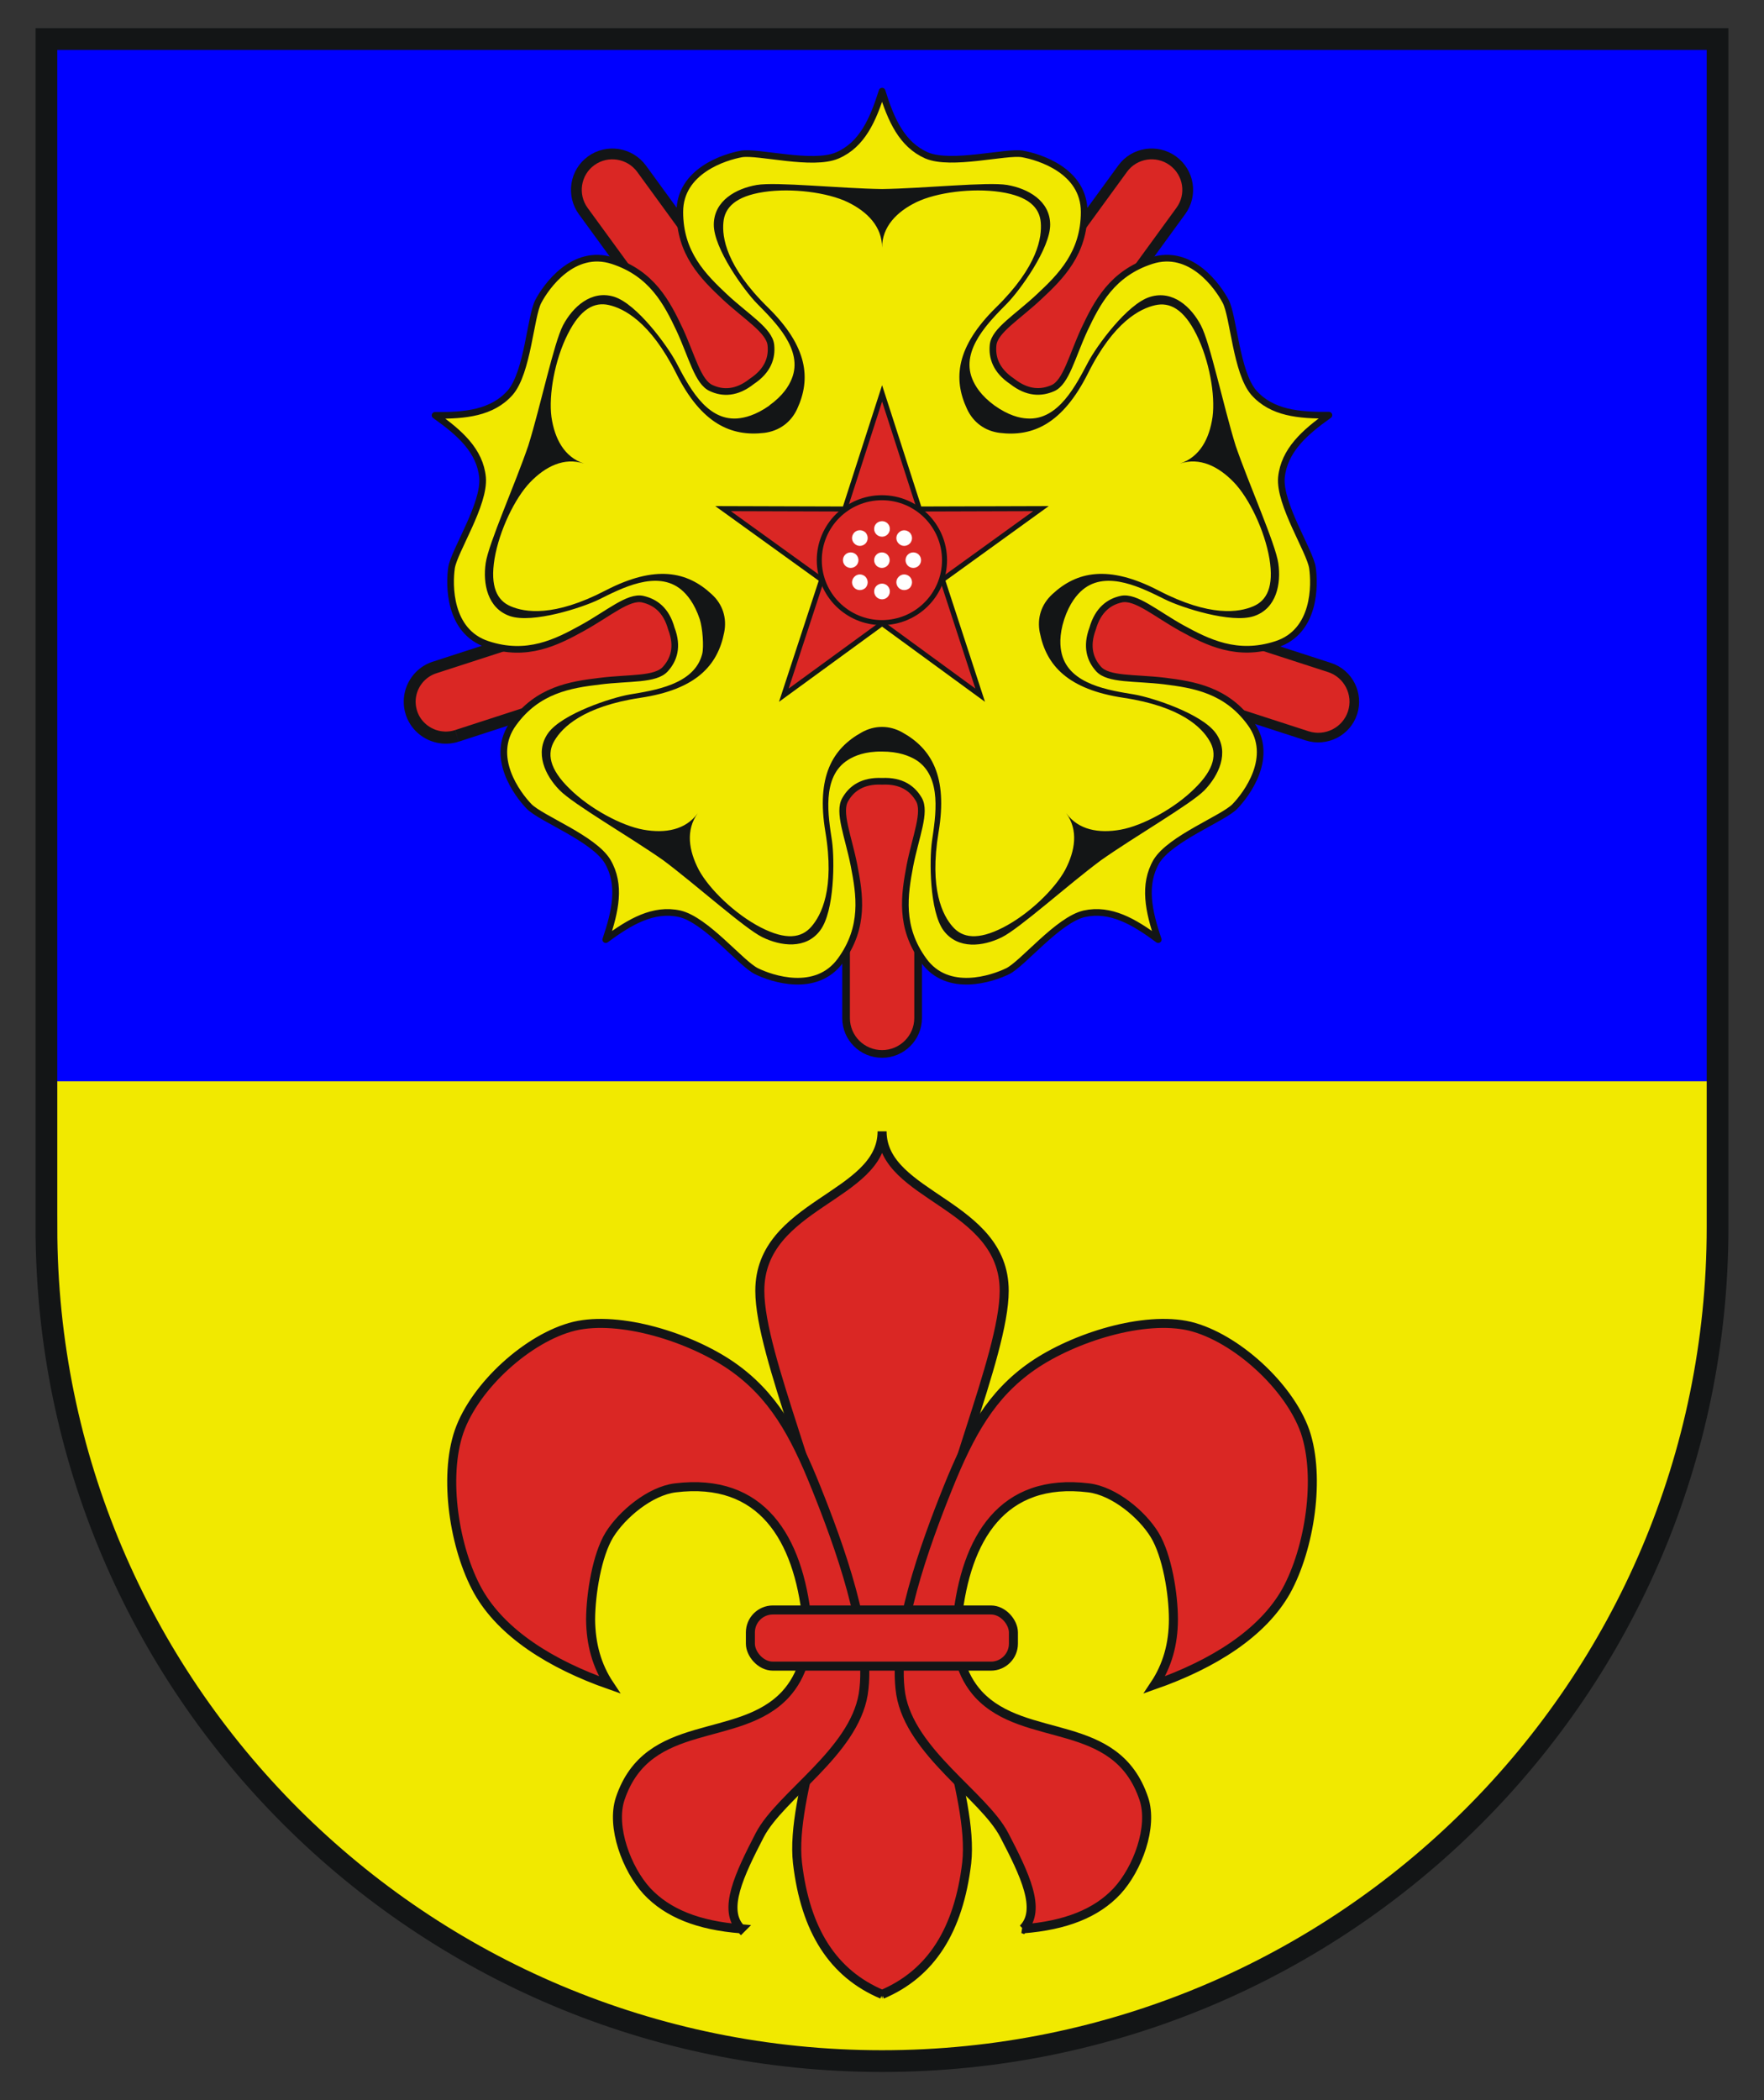 <?xml version="1.0" encoding="UTF-8"?>
<!DOCTYPE svg PUBLIC "-//W3C//DTD SVG 1.1//EN" "http://www.w3.org/Graphics/SVG/1.1/DTD/svg11.dtd">
<!-- Creator: ich -->
<svg xmlns="http://www.w3.org/2000/svg" xml:space="preserve" width="210mm" height="250mm" style="shape-rendering:geometricPrecision; text-rendering:geometricPrecision; image-rendering:optimizeQuality; fill-rule:evenodd; clip-rule:evenodd"
viewBox="0 0 210 250">
 <rect x="0" y="0" width="210" height="250" fill="#333333" stroke="none"/>
 <defs>
  <style type="text/css">
   <![CDATA[
    .str0 {stroke:#131516;stroke-width:1.003;stroke-linecap:round}
    .str5 {stroke:#131516;stroke-width:0.598}
    .str4 {stroke:#131516;stroke-width:0.792;stroke-linejoin:round}
    .str2 {stroke:#131516;stroke-width:0.915;stroke-linecap:round;stroke-linejoin:round}
    .str7 {stroke:#131516;stroke-width:1.074;stroke-linecap:round}
    .str3 {stroke:#131516;stroke-width:1.144;stroke-linecap:round;stroke-linejoin:round}
    .str1 {stroke:#131516;stroke-width:1.285;stroke-linecap:round;stroke-linejoin:round}
    .str6 {stroke:#131516;stroke-width:2.587}
    .fil2 {fill:none}
    .fil5 {fill:#131516}
    .fil1 {fill:#0000FF}
    .fil3 {fill:#DA2724}
    .fil0 {fill:#F1E900}
    .fil6 {fill:white}
    .fil4 {fill:#131516;fill-rule:nonzero}
   ]]>
  </style>
 </defs>
 <g id="Layer_x0020_1">
  <g id="_154033456">
   <path id="_153912544" class="fil0 str0" d="M5.528 146.089c0,54.821 44.552,99.263 99.483,99.263 54.931,0 99.461,-44.442 99.461,-99.263 0,0 0,-141.441 0,-141.441 0,0 -198.945,0 -198.945,0 0,0 0,141.441 0,141.441z"/>
   <rect id="_153912008" class="fil1" x="5.528" y="4.648" width="198.923" height="124.068"/>
   <g>
    <line id="_153733752" class="fil2" x1="129.112" y1="33.565" x2="105.011" y2= "66.682" />
    <path id="_153733000" class="fil3 str1" d="M117.655 42.009c-1.385,1.913 -0.946,4.596 0.968,5.981 0,0 0,0 0,0 1.913,1.385 4.596,0.968 5.981,-0.946 5.322,-7.301 10.643,-14.623 15.965,-21.924 1.407,-1.913 0.968,-4.596 -0.946,-5.981 0,0 0,0 0,0 -1.913,-1.385 -4.596,-0.968 -5.981,0.946 -5.322,7.301 -10.643,14.623 -15.987,21.924z"/>
    <polygon id="_153208592" class="fil3" points="108.749,51.003 118.799,58.282 135.621,35.192 125.55,27.913 "/>
   </g>
   <g>
    <line id="_153207840" class="fil2" x1="80.888" y1="33.565" x2="105.011" y2= "66.682" />
    <path id="_153703000" class="fil3 str1" d="M85.396 47.045c1.385,1.913 4.09,2.331 6.003,0.946 0,0 0,0 0,0 1.913,-1.385 2.331,-4.068 0.946,-5.981 -5.322,-7.301 -10.643,-14.623 -15.965,-21.924 -1.407,-1.913 -4.09,-2.331 -6.003,-0.946 0,0 0,0 0,0 -1.913,1.385 -2.331,4.068 -0.946,5.981 5.322,7.301 10.643,14.601 15.965,21.924z"/>
    <polygon id="_153702416" class="fil3" points="91.201,58.282 101.273,51.003 84.45,27.913 74.401,35.192 "/>
   </g>
   <g>
    <line id="_153746928" class="fil2" x1="65.978" y1="79.348" x2="105.011" y2= "66.682" />
    <g>
     <path id="_153746296" class="fil3" d="M80.228 79.217c2.243,-0.726 3.475,-3.145 2.749,-5.388 0,0 0,0 0,0 -0.726,-2.243 -3.144,-3.475 -5.409,-2.748 -8.599,2.792 -17.218,5.585 -25.839,8.378 -2.243,0.726 -3.474,3.144 -2.748,5.387 0,0 0,0 0,0 0.726,2.244 3.167,3.475 5.409,2.748 8.599,-2.792 17.219,-5.584 25.839,-8.376z"/>
     <path id="_153746296" class="fil4" d="M82.302 74.056l1.35 -0.454 0 0 0.071 0.248 0.062 0.248 0.045 0.246 0.035 0.252 0.021 0.248 0.008 0.247 -0.003 0.241 -0.016 0.245 -0.026 0.243 -0.039 0.239 -0.051 0.239 -0.061 0.234 -0.073 0.23 -0.082 0.224 -0.094 0.223 -0.103 0.216 -0.114 0.209 -0.126 0.207 -0.134 0.199 -0.142 0.194 -0.153 0.185 -0.164 0.182 -0.169 0.169 -0.181 0.166 -0.186 0.153 -0.199 0.148 -0.203 0.137 -0.212 0.126 -0.222 0.118 -0.225 0.109 -0.235 0.094 -0.241 0.087 -0.428 -1.383 0.174 -0.059 0.168 -0.071 0.164 -0.075 0.155 -0.084 0.151 -0.092 0.147 -0.098 0.138 -0.103 0.136 -0.113 0.126 -0.114 0.124 -0.124 0.114 -0.125 0.108 -0.134 0.103 -0.137 0.095 -0.142 0.087 -0.145 0.081 -0.152 0.075 -0.154 0.066 -0.155 0.06 -0.162 0.051 -0.162 0.044 -0.166 0.034 -0.165 0.028 -0.171 0.02 -0.17 0.01 -0.171 0.003 -0.179 -0.008 -0.174 -0.015 -0.175 -0.023 -0.172 -0.035 -0.178 -0.04 -0.175 -0.054 -0.174 0 0zm0 0l1.35 -0.454 -0.675 0.227 0.503 0.513 -1.006 -1.026 0 0 0 0 0 0 0 0 0 -0 0 0 0 0 0 0 0 0 0 0 0 0 0 0 0 0 0 0 0 0 0 0 0 0 0 0 0 0 0 0 0 0 0 0 0 0 0 -0 1.006 1.026 0 0 0 0 0 0 0 0 -0.503 -0.513 0 0 -0.503 -0.513 0 0 0 0 0 0 0 0 1.006 1.026 -0 0 0 0 0 0 0 0 0 0 0 0 0 0 0 0 0 0 0 0 0 0 0 0 0 0 0 0 0 0 0 0 0 0 0 0 0 0 -0 0 0 0 0 0 0 0 0 0 -1.006 -1.026 0.503 0.513 -0.675 0.227zm-4.52 -2.286l-0.428 -1.378 0.003 -0.003 0.246 -0.071 0.247 -0.06 0.247 -0.046 0.249 -0.035 0.246 -0.021 0.248 -0.008 0.242 0.003 0.243 0.013 0.241 0.029 0.239 0.039 0.236 0.049 0.234 0.061 0.228 0.073 0.227 0.082 0.22 0.091 0.216 0.103 0.209 0.115 0.207 0.123 0.199 0.134 0.193 0.143 0.185 0.153 0.181 0.161 0.172 0.172 0.162 0.179 0.155 0.187 0.147 0.199 0.137 0.203 0.129 0.213 0.117 0.223 0.108 0.229 0.096 0.235 0.087 0.241 -1.35 0.454 -0.059 -0.173 -0.069 -0.167 -0.075 -0.161 -0.084 -0.154 -0.09 -0.151 -0.098 -0.147 -0.103 -0.137 -0.111 -0.135 -0.118 -0.128 -0.122 -0.121 -0.126 -0.116 -0.135 -0.108 -0.138 -0.103 -0.143 -0.095 -0.146 -0.089 -0.153 -0.081 -0.155 -0.075 -0.159 -0.069 -0.16 -0.06 -0.167 -0.051 -0.167 -0.044 -0.17 -0.037 -0.172 -0.027 -0.174 -0.018 -0.176 -0.013 -0.18 -0.003 -0.176 0.008 -0.18 0.015 -0.177 0.023 -0.18 0.034 -0.18 0.043 -0.179 0.054 0.003 -0.003zm-25.839 8.381l-0.428 -1.383 0 0.003 0.808 -0.262 0.808 -0.262 0.808 -0.262 0.808 -0.262 0.808 -0.262 0.808 -0.262 0.808 -0.262 0.808 -0.262 0.808 -0.262 0.808 -0.262 0.808 -0.262 0.808 -0.262 0.808 -0.262 0.808 -0.262 0.808 -0.262 0.808 -0.262 0.808 -0.262 0.807 -0.262 0.807 -0.262 0.807 -0.262 0.807 -0.262 0.807 -0.262 0.807 -0.262 0.807 -0.262 0.807 -0.262 0.807 -0.262 0.807 -0.262 0.807 -0.262 0.806 -0.262 0.806 -0.262 0.806 -0.262 0.806 -0.262 0.428 1.378 -0.806 0.262 -0.806 0.262 -0.806 0.262 -0.806 0.262 -0.807 0.262 -0.807 0.262 -0.807 0.262 -0.807 0.262 -0.807 0.262 -0.807 0.262 -0.807 0.262 -0.807 0.262 -0.807 0.262 -0.807 0.262 -0.807 0.262 -0.808 0.262 -0.808 0.262 -0.808 0.262 -0.808 0.262 -0.808 0.262 -0.808 0.262 -0.808 0.262 -0.808 0.262 -0.808 0.262 -0.808 0.262 -0.808 0.262 -0.808 0.262 -0.808 0.262 -0.808 0.262 -0.808 0.262 -0.808 0.262 -0.808 0.262 0 0.003zm-2.287 4.468l-1.35 0.454 0 0 -0.071 -0.248 -0.062 -0.248 -0.045 -0.249 -0.035 -0.248 -0.021 -0.248 -0.008 -0.248 0.003 -0.241 0.016 -0.245 0.026 -0.243 0.039 -0.239 0.051 -0.239 0.061 -0.233 0.073 -0.23 0.082 -0.224 0.094 -0.223 0.103 -0.216 0.114 -0.209 0.126 -0.207 0.134 -0.199 0.142 -0.194 0.153 -0.185 0.164 -0.182 0.168 -0.169 0.181 -0.166 0.186 -0.153 0.199 -0.148 0.203 -0.137 0.212 -0.126 0.222 -0.118 0.225 -0.109 0.234 -0.094 0.241 -0.087 0.428 1.383 -0.174 0.059 -0.168 0.071 -0.164 0.075 -0.155 0.084 -0.151 0.092 -0.147 0.098 -0.138 0.103 -0.136 0.113 -0.126 0.114 -0.124 0.124 -0.114 0.125 -0.108 0.134 -0.103 0.137 -0.095 0.142 -0.087 0.145 -0.081 0.152 -0.075 0.154 -0.066 0.155 -0.06 0.162 -0.051 0.162 -0.044 0.165 -0.034 0.165 -0.028 0.171 -0.02 0.17 -0.01 0.171 -0.003 0.178 0.008 0.174 0.015 0.174 0.023 0.175 0.034 0.175 0.04 0.175 0.054 0.174 0 0zm0 0l-1.35 0.454 0.675 -0.227 0.503 0.513 -1.006 -1.026 0 0 0 0 0 0 0 0 0 -0 0 0 0 0 0 0 0 0 0 0 0 0 0 0 0 0 0 0 0 0 0 0 0 0 0 0 0 0 0 0 0 0 0 0 0 0 0 -0 1.006 1.026 0 0 0 0 0 0 0 0 -0.503 -0.513 0 0 -0.503 -0.513 0 0 0 0 0 0 0 0 1.006 1.026 -0 0 0 0 0 0 0 0 0 0 0 0 0 0 0 0 0 0 0 0 0 0 0 0 0 0 0 0 0 0 0 0 0 0 0 0 0 0 -0 0 0 0 0 0 0 0 0 0 -1.006 -1.026 0.503 0.513 0.675 -0.227zm4.52 2.286l0.428 1.378 0 0 -0.244 0.074 -0.248 0.06 -0.245 0.046 -0.248 0.035 -0.245 0.021 -0.247 0.008 -0.241 -0.003 -0.242 -0.013 -0.241 -0.029 -0.239 -0.039 -0.236 -0.049 -0.234 -0.061 -0.228 -0.073 -0.227 -0.082 -0.221 -0.091 -0.214 -0.103 -0.212 -0.115 -0.205 -0.123 -0.202 -0.134 -0.191 -0.143 -0.188 -0.15 -0.179 -0.161 -0.173 -0.172 -0.166 -0.179 -0.156 -0.189 -0.148 -0.197 -0.138 -0.206 -0.129 -0.213 -0.118 -0.22 -0.109 -0.229 -0.097 -0.238 -0.087 -0.241 1.35 -0.454 0.059 0.173 0.069 0.165 0.075 0.161 0.084 0.157 0.09 0.151 0.099 0.144 0.104 0.14 0.111 0.133 0.116 0.128 0.123 0.121 0.129 0.116 0.133 0.111 0.141 0.103 0.141 0.095 0.149 0.089 0.151 0.081 0.158 0.075 0.16 0.069 0.161 0.06 0.167 0.05 0.167 0.044 0.17 0.037 0.172 0.027 0.174 0.018 0.176 0.013 0.18 0.003 0.175 -0.008 0.179 -0.015 0.176 -0.023 0.179 -0.034 0.175 -0.043 0.177 -0.051 0 0zm25.839 -8.379l0.428 1.383 0 -0.003 -0.808 0.262 -0.808 0.262 -0.808 0.262 -0.808 0.265 -0.808 0.262 -0.808 0.259 -0.808 0.262 -0.808 0.262 -0.808 0.262 -0.808 0.262 -0.808 0.262 -0.808 0.262 -0.808 0.262 -0.808 0.262 -0.808 0.262 -0.808 0.262 -0.808 0.262 -0.807 0.262 -0.807 0.262 -0.807 0.262 -0.807 0.262 -0.807 0.262 -0.807 0.262 -0.807 0.262 -0.807 0.262 -0.807 0.262 -0.807 0.262 -0.807 0.262 -0.806 0.262 -0.806 0.262 -0.806 0.262 -0.806 0.262 -0.428 -1.378 0.806 -0.262 0.806 -0.262 0.806 -0.262 0.806 -0.262 0.807 -0.262 0.807 -0.262 0.807 -0.262 0.807 -0.262 0.807 -0.262 0.807 -0.262 0.807 -0.262 0.807 -0.262 0.807 -0.262 0.807 -0.262 0.807 -0.262 0.808 -0.262 0.808 -0.262 0.808 -0.262 0.808 -0.262 0.808 -0.262 0.808 -0.262 0.808 -0.262 0.808 -0.262 0.808 -0.262 0.808 -0.262 0.808 -0.262 0.808 -0.265 0.808 -0.262 0.808 -0.259 0.808 -0.262 0.808 -0.262 0.808 -0.262 0 -0.003z"/>
    </g>
    <polygon id="_153745712" class="fil3" points="92.74,77.193 88.892,65.385 61.69,74.203 65.539,86.011 "/>
   </g>
   <g id="_153692328">
    <line id="_153197440" class="fil2" x1="105.011" y1="107.628" x2="105.011" y2= "66.682" />
    <path id="_153197056" class="fil3 str2" d="M109.299 94.082c0,-2.375 -1.935,-4.288 -4.288,-4.288 0,0 0,0 0,0 -2.375,0 -4.288,1.913 -4.288,4.288 0,9.038 0,18.076 0,27.114 0,2.353 1.913,4.266 4.288,4.266 0,0 0,0 0,0 2.353,0 4.288,-1.913 4.288,-4.266 0,-9.038 0,-18.076 0,-27.114z"/>
    <polygon id="_153692520" class="fil3" points="111.212,81.569 98.788,81.569 98.788,110.113 111.212,110.113 "/>
   </g>
   <g id="_153602488">
    <line id="_153691648" class="fil2" x1="144.022" y1="79.348" x2="105.011" y2= "66.682" />
    <path id="_153691264" class="fil3 str3" d="M132.433 71.08c-2.243,-0.726 -4.684,0.506 -5.41,2.749 0,0 0,0 0,0 -0.726,2.243 0.506,4.662 2.749,5.388 8.62,2.793 17.24,5.585 25.838,8.378 2.265,0.726 4.684,-0.506 5.41,-2.749 0,0 0,0 0,0 0.726,-2.243 -0.506,-4.662 -2.749,-5.388 -8.62,-2.793 -17.218,-5.585 -25.838,-8.378z"/>
    <polygon id="_153602728" class="fil3" points="121.108,65.385 117.282,77.193 144.461,86.011 148.31,74.203 "/>
   </g>
   <path class="fil0 str4" d="M51.795 49.442c3.584,0.044 6.795,-0.286 8.928,-2.683 2.111,-2.419 2.419,-9.104 3.365,-10.885 0.924,-1.759 4.156,-6.355 8.84,-4.838 4.684,1.517 6.465,4.992 7.982,8.202 1.473,3.188 2.177,6.289 3.782,6.971 1.341,0.616 2.991,0.638 4.816,-0.814 1.935,-1.275 2.419,-2.837 2.265,-4.31 -0.176,-1.737 -2.903,-3.342 -5.476,-5.739 -2.595,-2.441 -5.366,-5.19 -5.366,-10.116 0,-4.904 5.388,-6.553 7.345,-6.905 2.001,-0.33 8.466,1.451 11.413,0.176 2.947,-1.276 4.244,-4.222 5.322,-7.653 1.056,3.409 2.353,6.355 5.3,7.653 2.947,1.253 9.412,-0.506 11.413,-0.176 1.979,0.352 7.345,1.979 7.345,6.905 0,4.904 -2.771,7.675 -5.366,10.094 -2.573,2.419 -5.3,4.024 -5.476,5.739 -0.154,1.473 0.33,3.035 2.265,4.332 1.847,1.451 3.474,1.407 4.838,0.814 1.583,-0.682 2.287,-3.782 3.76,-6.971 1.517,-3.211 3.299,-6.685 7.982,-8.202 4.684,-1.517 7.916,3.079 8.84,4.838 0.946,1.781 1.254,8.466 3.365,10.885 2.133,2.397 5.344,2.705 8.928,2.661 -2.925,2.067 -5.322,4.222 -5.652,7.411 -0.286,3.189 3.409,8.774 3.694,10.775 0.286,1.979 0.396,7.587 -4.31,9.104 -4.662,1.517 -8.158,-0.242 -11.281,-1.957 0,0 0,0 0,0 -3.079,-1.715 -5.454,-3.804 -7.169,-3.43 -1.429,0.308 -2.771,1.254 -3.409,3.497 -0.814,2.177 -0.286,3.716 0.704,4.816 1.165,1.297 4.31,1.012 7.829,1.429 3.518,0.44 7.389,1.056 10.269,5.036 2.903,3.98 -0.484,8.466 -1.869,9.896 -1.407,1.451 -7.675,3.804 -9.346,6.553 -1.605,2.771 -0.924,5.915 0.22,9.302 -2.881,-2.133 -5.651,-3.76 -8.796,-3.079 -3.145,0.726 -7.323,5.959 -9.126,6.839 -1.803,0.88 -7.125,2.705 -10.005,-1.275 -2.903,-3.98 -2.287,-7.829 -1.627,-11.325 0.682,-3.453 1.935,-6.355 1.056,-7.851 -0.748,-1.275 -2.045,-2.265 -4.376,-2.155 -2.331,-0.11 -3.65,0.88 -4.376,2.155 -0.902,1.495 0.352,4.398 1.034,7.851 0.682,3.496 1.297,7.345 -1.605,11.325 -2.903,3.98 -8.224,2.155 -10.005,1.275 -1.825,-0.88 -6.003,-6.113 -9.148,-6.839 -3.123,-0.682 -5.915,0.946 -8.796,3.079 1.143,-3.386 1.847,-6.531 0.22,-9.302 -1.649,-2.749 -7.939,-5.102 -9.346,-6.553 -1.385,-1.429 -4.772,-5.915 -1.869,-9.896 2.881,-3.98 6.773,-4.596 10.291,-5.014 3.496,-0.44 6.641,-0.132 7.806,-1.451 0.99,-1.099 1.539,-2.639 0.704,-4.816 -0.616,-2.243 -1.957,-3.167 -3.409,-3.497 -1.693,-0.374 -4.068,1.715 -7.169,3.43 0,0 0,0 0,0 -3.101,1.715 -6.597,3.496 -11.281,1.957 -4.684,-1.517 -4.596,-7.125 -4.31,-9.104 0.286,-1.979 3.98,-7.565 3.694,-10.775 -0.308,-3.188 -2.727,-5.322 -5.652,-7.389z"/>
   <path class="fil5" d="M123.791 75.324c0.77,3.892 3.342,6.751 9.961,7.741 6.883,1.034 9.324,3.562 10.225,5.102 0.924,1.517 0.66,3.342 -1.781,5.717 -2.419,2.397 -6.201,4.42 -8.796,4.882 -2.573,0.462 -5.014,0.044 -6.465,-1.957 1.451,2.001 1.078,4.442 -0.132,6.751 -1.253,2.309 -4.332,5.278 -7.367,6.839 -3.035,1.561 -4.86,1.253 -6.025,-0.088 -1.165,-1.319 -2.815,-4.42 -1.671,-11.281 1.099,-6.597 -0.836,-9.918 -4.332,-11.853 -1.539,-0.858 -3.277,-0.858 -4.816,0 -3.497,1.935 -5.432,5.256 -4.332,11.853 1.143,6.839 -0.506,9.94 -1.671,11.281 -1.165,1.341 -2.991,1.649 -6.025,0.088 -3.035,-1.561 -6.113,-4.53 -7.367,-6.839 -1.21,-2.309 -1.583,-4.75 -0.132,-6.751 -1.451,2.001 -3.892,2.419 -6.465,1.957 -2.595,-0.462 -6.377,-2.485 -8.796,-4.882 -2.441,-2.375 -2.705,-4.222 -1.781,-5.739 0.902,-1.517 3.342,-4.046 10.225,-5.08 6.619,-0.99 9.192,-3.848 9.961,-7.763 0.352,-1.737 -0.176,-3.386 -1.495,-4.574 -2.903,-2.705 -6.685,-3.518 -12.622,-0.44 -6.179,3.211 -9.632,2.595 -11.281,1.891 -1.627,-0.682 -2.485,-2.331 -1.935,-5.673 0.572,-3.365 2.419,-7.213 4.244,-9.104 1.825,-1.891 4.046,-2.991 6.399,-2.221 -2.353,-0.77 -3.496,-2.969 -3.87,-5.542 0,0 0,0 0,0 -0.352,-2.617 0.396,-6.817 1.935,-9.852 1.517,-3.035 3.189,-3.87 4.904,-3.474 1.737,0.396 4.904,1.935 8.026,8.158 2.991,5.959 6.509,7.521 10.467,7.059 1.759,-0.22 3.167,-1.231 3.914,-2.837 1.671,-3.606 1.275,-7.433 -3.496,-12.117 -4.97,-4.882 -5.454,-8.356 -5.278,-10.116 0.154,-1.759 1.451,-3.101 4.816,-3.606 3.365,-0.506 7.609,0.066 9.983,1.21 2.353,1.143 4.09,2.925 4.09,5.41 0,-2.485 1.737,-4.266 4.09,-5.41 2.375,-1.143 6.597,-1.715 9.983,-1.21 3.365,0.506 4.662,1.847 4.816,3.606 0.154,1.759 -0.33,5.234 -5.3,10.116 -4.772,4.684 -5.168,8.51 -3.474,12.117 0.748,1.605 2.133,2.617 3.892,2.837 3.958,0.484 7.477,-1.077 10.489,-7.059 3.101,-6.223 6.267,-7.74 8.004,-8.136 1.715,-0.396 3.386,0.418 4.904,3.452 1.539,3.057 2.287,7.235 1.935,9.852 -0.374,2.595 -1.517,4.772 -3.87,5.542 2.353,-0.77 4.574,0.33 6.399,2.221 1.825,1.891 3.672,5.739 4.244,9.104 0.55,3.342 -0.308,4.992 -1.935,5.673 -1.649,0.704 -5.102,1.319 -11.281,-1.891 -5.937,-3.079 -9.72,-2.265 -12.622,0.44 -1.319,1.21 -1.847,2.837 -1.495,4.596zm-32.194 -27.048c-1.649,1.165 -2.969,1.473 -3.848,1.539 -3.782,0.264 -5.893,-4.112 -7.257,-6.685 -1.034,-1.957 -4.662,-6.949 -7.389,-7.806 -2.727,-0.836 -4.926,1.232 -6.069,3.386 -1.099,2.089 -2.683,9.654 -4.134,14.316 -1.583,4.64 -4.75,11.699 -5.08,14.008 -0.352,2.419 0.198,5.388 2.903,6.311 2.705,0.902 8.598,-1.012 10.577,-1.979 2.617,-1.297 6.905,-3.584 9.808,-1.165 0.682,0.572 1.561,1.605 2.199,3.518 0,0 0,0 0,0 0.33,1.012 0.506,3.276 0.286,4.134 -0.924,3.65 -5.739,4.332 -8.62,4.816 -2.177,0.374 -8.048,2.287 -9.72,4.596 -1.649,2.331 -0.352,5.058 1.363,6.795 1.649,1.693 8.356,5.542 12.358,8.356 3.936,2.947 9.676,8.114 11.787,9.148 2.199,1.077 5.19,1.473 6.883,-0.814 1.715,-2.287 1.715,-8.444 1.407,-10.621 -0.44,-2.903 -1.298,-7.675 1.913,-9.676 0.77,-0.484 2.023,-1.012 4.024,-0.99 2.023,0 3.277,0.528 4.046,0.99 3.189,2.001 2.331,6.773 1.913,9.676 -0.308,2.177 -0.308,8.356 1.385,10.643 1.715,2.287 4.706,1.891 6.905,0.814 2.111,-1.034 7.851,-6.223 11.787,-9.148 4.002,-2.837 10.709,-6.685 12.358,-8.356 1.693,-1.759 3.013,-4.486 1.363,-6.795 -1.671,-2.331 -7.543,-4.244 -9.72,-4.618 -2.881,-0.484 -7.697,-1.143 -8.62,-4.816 -0.22,-0.858 -0.33,-2.221 0.286,-4.134 0.638,-1.913 1.517,-2.947 2.199,-3.518 2.903,-2.419 7.191,-0.132 9.83,1.165 1.957,0.968 7.85,2.881 10.555,1.979 2.705,-0.902 3.255,-3.87 2.903,-6.289 -0.33,-2.331 -3.496,-9.39 -5.08,-14.008 -1.451,-4.684 -3.035,-12.248 -4.134,-14.316 -1.143,-2.177 -3.342,-4.244 -6.069,-3.386 -2.705,0.836 -6.355,5.849 -7.367,7.785 0,0 0,0 0,0 -1.385,2.595 -3.496,6.949 -7.257,6.685 -0.902,-0.044 -2.221,-0.374 -3.87,-1.539 -1.627,-1.188 -2.331,-2.353 -2.661,-3.189 -1.407,-3.496 2.089,-6.861 4.134,-8.95 1.539,-1.561 5.168,-6.575 5.146,-9.412 -0.022,-2.859 -2.683,-4.288 -5.102,-4.706 -2.309,-0.396 -10.005,0.418 -14.909,0.484 -4.926,-0.066 -12.622,-0.88 -14.931,-0.484 -2.419,0.418 -5.08,1.847 -5.102,4.706 -0.022,2.837 3.606,7.85 5.146,9.412 2.045,2.089 5.564,5.454 4.134,8.95 -0.33,0.836 -1.034,2.001 -2.661,3.167l0 0.022z"/>
   <polygon class="fil3 str5" points="105.011,46.825 100.569,60.591 86.078,60.547 97.82,69.013 93.312,82.757 105.011,74.225 116.688,82.757 112.202,69.013 123.923,60.547 109.453,60.591 "/>
   <ellipse class="fil3 str5" cx="104.989" cy="66.682" rx="7.455" ry="7.433"/>
   <g id="_153836624">
    <circle id="_154028360" class="fil2" cx="108.727" cy="66.682" r="0.924"/>
    <circle id="_153837368" class="fil2" cx="101.273" cy="66.682" r="0.924"/>
    <line id="_153836696" class="fil2" x1="101.273" y1="66.682" x2="108.727" y2= "66.682" />
   </g>
   <circle class="fil6" cx="108.727" cy="66.682" r="0.924"/>
   <circle class="fil6" cx="101.273" cy="66.682" r="0.924"/>
   <path class="fil6" d="M106.99 64.703c0.352,0.374 0.946,0.374 1.319,0 0.352,-0.352 0.352,-0.946 0,-1.297 -0.374,-0.374 -0.968,-0.374 -1.319,0 -0.374,0.352 -0.374,0.946 0,1.297z"/>
   <path class="fil6" d="M103.032 68.661c0.352,0.374 0.352,0.946 0,1.319 -0.374,0.352 -0.968,0.352 -1.319,0 -0.374,-0.374 -0.374,-0.946 0,-1.319 0.352,-0.374 0.946,-0.374 1.319,0z"/>
   <path class="fil6" d="M105.011 63.889c0.506,0 0.924,-0.418 0.924,-0.924 0,-0.528 -0.418,-0.924 -0.924,-0.924 -0.528,0 -0.946,0.396 -0.946,0.924 0,0.506 0.418,0.924 0.946,0.924z"/>
   <path class="fil6" d="M105.011 69.475c0.506,0 0.924,0.418 0.924,0.924 0,0.528 -0.418,0.946 -0.924,0.946 -0.528,0 -0.946,-0.418 -0.946,-0.946 0,-0.506 0.418,-0.924 0.946,-0.924z"/>
   <path class="fil6" d="M103.032 64.703c0.352,-0.352 0.352,-0.946 0,-1.319 -0.374,-0.352 -0.968,-0.352 -1.319,0 -0.374,0.374 -0.374,0.968 0,1.319 0.352,0.374 0.946,0.374 1.319,0z"/>
   <path class="fil6" d="M106.99 68.661c0.352,-0.374 0.946,-0.374 1.319,0 0.352,0.352 0.352,0.946 0,1.319 -0.374,0.352 -0.968,0.352 -1.319,0 -0.374,-0.374 -0.374,-0.968 0,-1.319z"/>
   <circle class="fil6" cx="104.989" cy="66.682" r="0.924"/>
   <path class="fil2 str6" d="M5.528 146.089c0,54.821 44.552,99.263 99.483,99.263 54.931,0 99.461,-44.442 99.461,-99.263 0,0 0,-141.441 0,-141.441 0,0 -198.945,0 -198.945,0 0,0 0,141.441 0,141.441z"/>
   <path class="fil3 str7" d="M105.011 237.414c5.806,-2.463 9.104,-7.587 10.072,-15.635 0.902,-8.114 -5.388,-21.484 -4.486,-32.392 0.968,-10.885 8.95,-27.905 8.95,-35.734 0,-10.379 -14.536,-11.149 -14.536,-18.978 0,0 0,0 0,0 0,7.829 -14.557,8.598 -14.557,18.978 0,7.828 7.982,24.849 8.95,35.734 0.924,10.907 -5.388,24.277 -4.464,32.392 0.946,8.048 4.244,13.172 10.072,15.635z"/>
   <path class="fil3 str7" d="M121.79 229.607c5.058,-0.396 8.73,-1.847 11.193,-4.486 2.441,-2.639 4.31,-7.653 3.189,-10.995 -3.299,-9.852 -14.14,-6.465 -19.681,-12.424 -2.067,-2.265 -2.903,-5.388 -2.529,-8.95 1.012,-9.588 5.322,-16.91 15.657,-15.635 3.013,0.374 6.333,3.145 7.829,5.585 1.495,2.441 2.243,7.037 2.243,10.05 0,2.991 -0.748,5.564 -2.243,7.806 6.949,-2.441 12.842,-6.113 15.679,-11.171 2.793,-5.08 4.09,-13.524 2.243,-18.977 -1.913,-5.431 -8.268,-11.193 -13.7,-12.534 -5.476,-1.297 -13.854,1.341 -18.758,4.728 -4.882,3.386 -7.433,7.96 -10.072,14.514 -2.639,6.575 -6.707,17.592 -5.607,24.563 1.165,6.927 9.852,12.051 12.315,16.756 2.441,4.684 4.486,8.928 2.243,11.171z"/>
   <path class="fil3 str7" d="M88.21 229.607c-5.058,-0.396 -8.73,-1.847 -11.193,-4.486 -2.419,-2.639 -4.288,-7.653 -3.189,-10.995 3.299,-9.852 14.162,-6.465 19.681,-12.424 2.067,-2.265 2.925,-5.388 2.551,-8.95 -1.034,-9.588 -5.322,-16.91 -15.679,-15.635 -2.991,0.374 -6.311,3.145 -7.828,5.585 -1.495,2.441 -2.221,7.037 -2.243,10.05 0.022,2.991 0.748,5.564 2.243,7.806 -6.949,-2.441 -12.82,-6.113 -15.657,-11.171 -2.815,-5.08 -4.112,-13.524 -2.243,-18.977 1.891,-5.431 8.246,-11.193 13.7,-12.534 5.476,-1.297 13.832,1.341 18.736,4.728 4.882,3.386 7.455,7.96 10.072,14.514 2.639,6.575 6.707,17.592 5.607,24.563 -1.165,6.927 -9.852,12.051 -12.315,16.756 -2.419,4.684 -4.464,8.928 -2.243,11.171z"/>
   <rect class="fil3 str7" x="89.332" y="191.652" width="31.314" height="6.685" rx="2.675" ry="2.675"/>
  </g>
 </g>
</svg>
